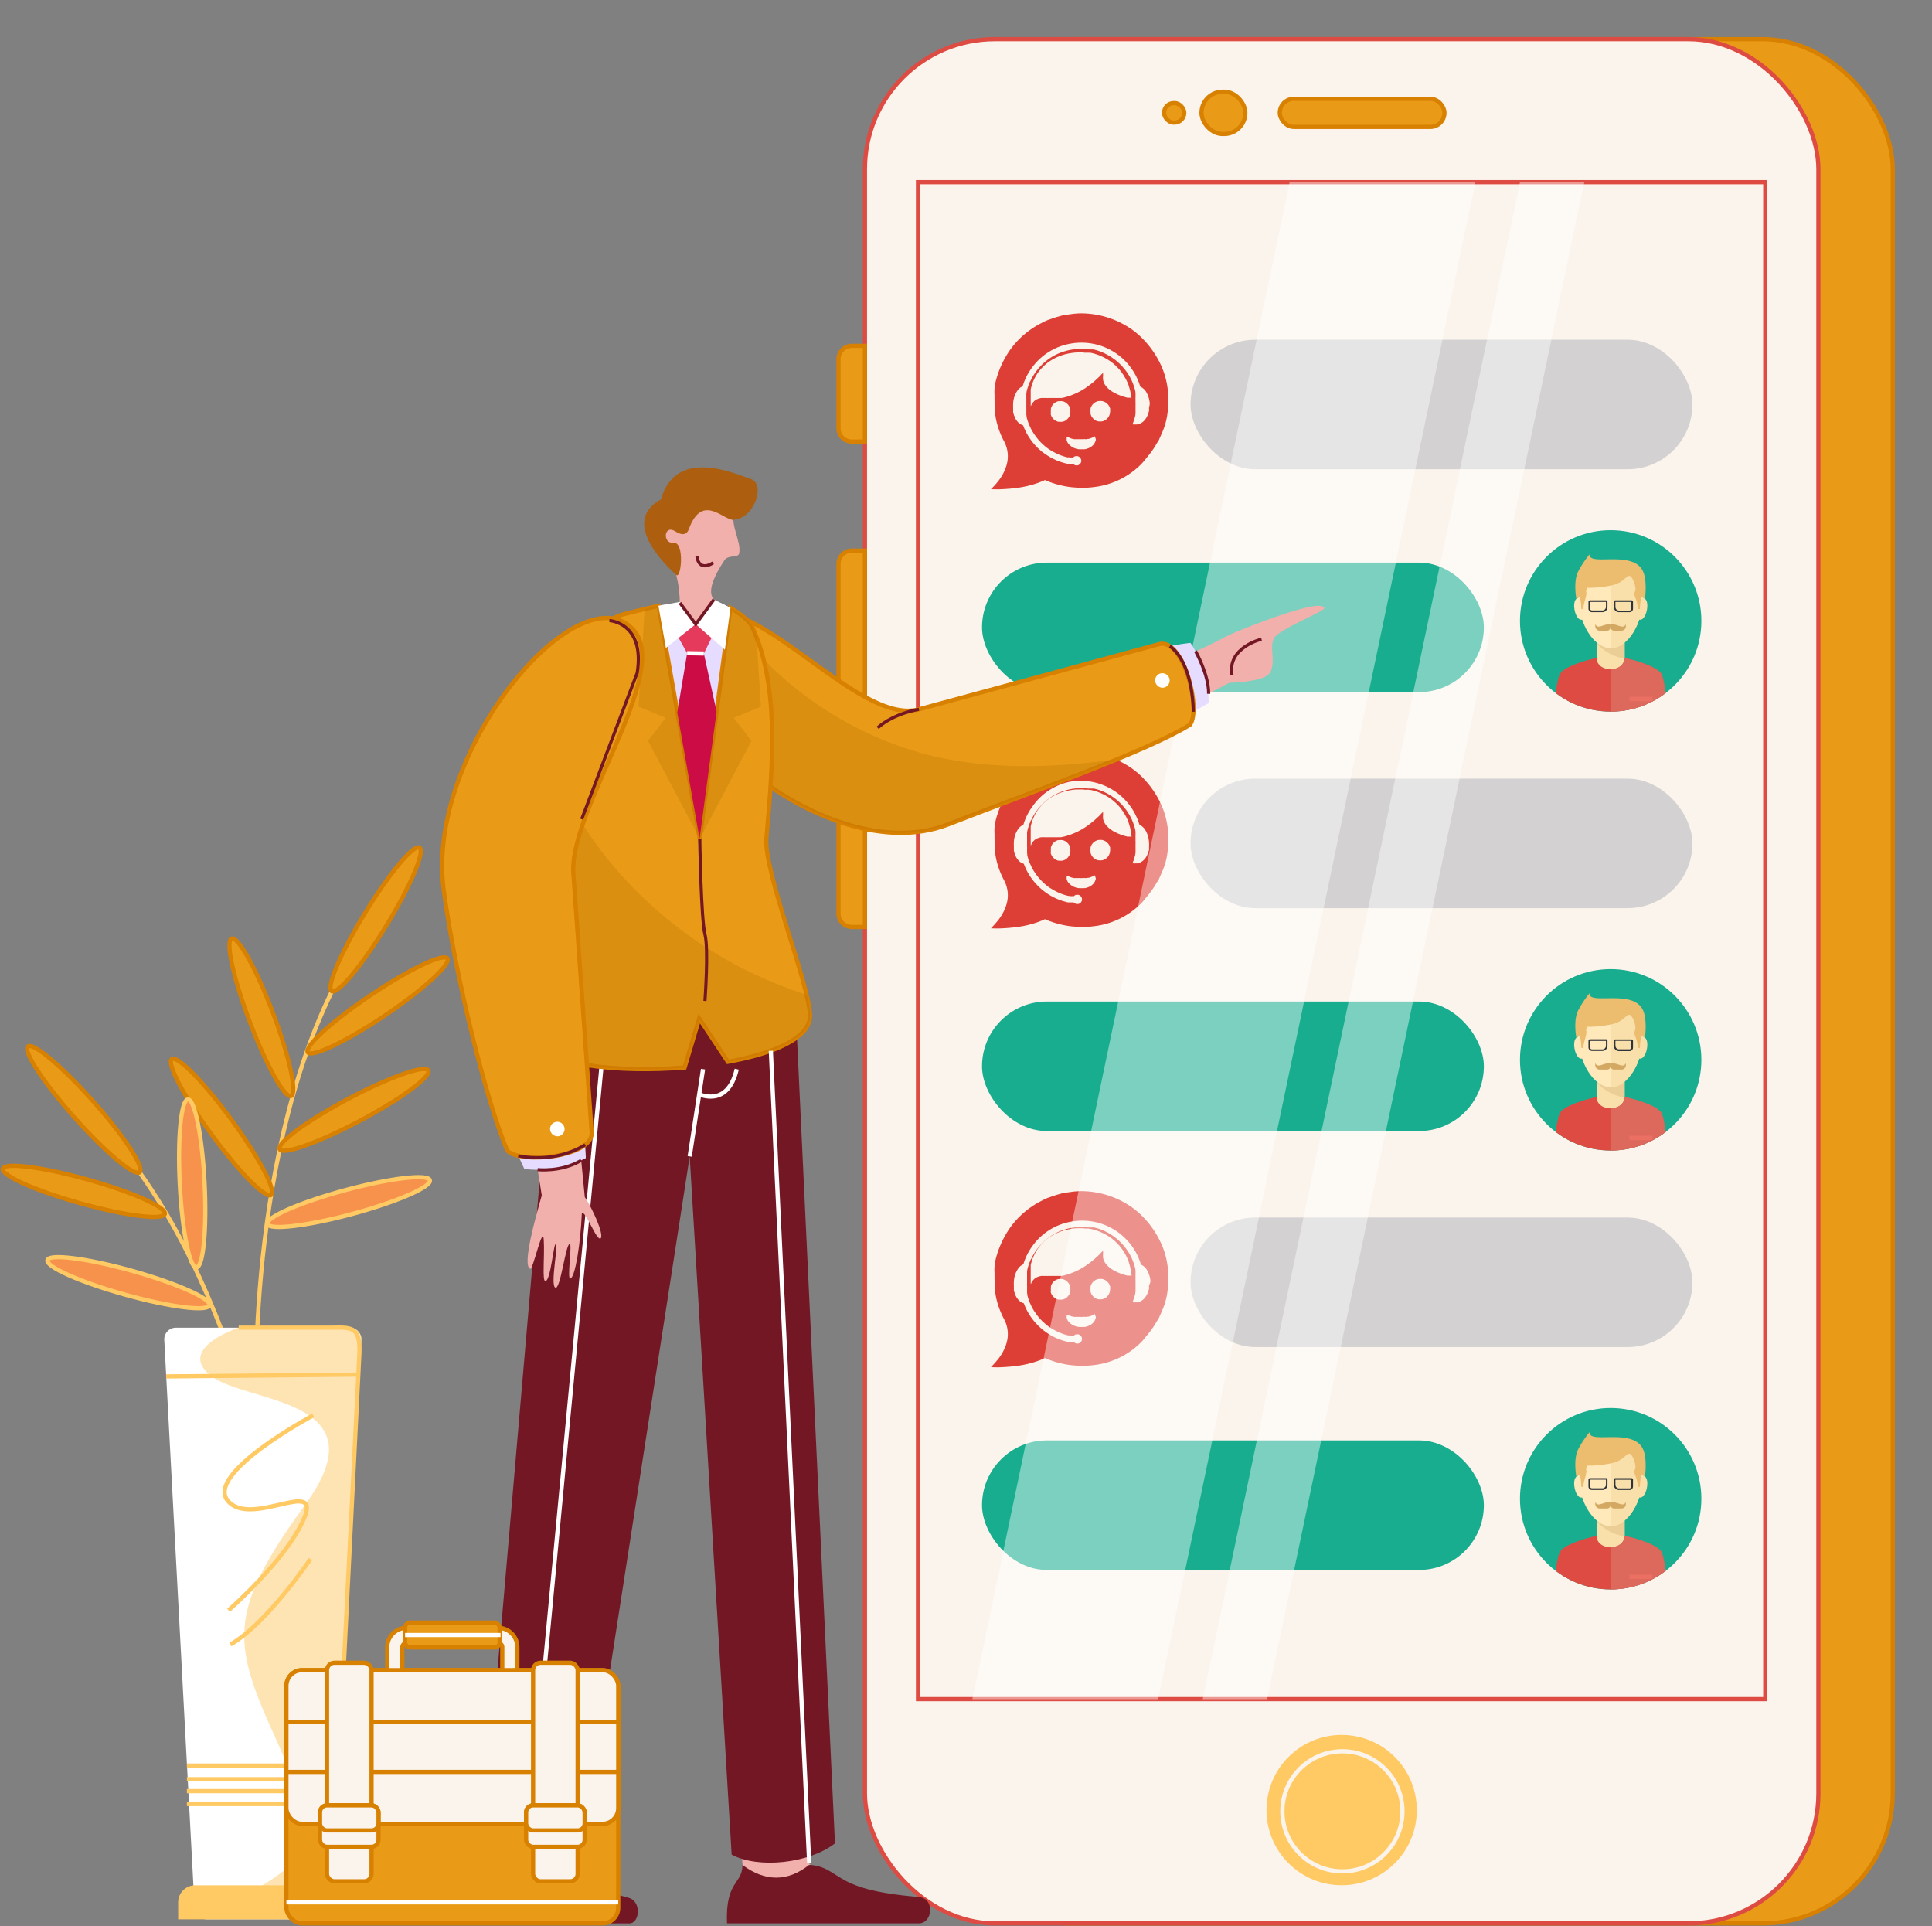 <svg xmlns="http://www.w3.org/2000/svg" xmlns:xlink="http://www.w3.org/1999/xlink" viewBox="0 0 588.09 586.26"><rect x="0" y="0" width="588.09" height="586.26" fill="#808080" stroke="none"/><defs><style>.cls-1,.cls-2,.cls-27,.cls-36,.cls-37,.cls-38,.cls-7{fill:none;}.cls-2,.cls-4,.cls-7{stroke:#ffc964;}.cls-10,.cls-2,.cls-27,.cls-3,.cls-36,.cls-37,.cls-38,.cls-39,.cls-4,.cls-40,.cls-7,.cls-9{stroke-miterlimit:10;}.cls-10,.cls-2,.cls-27,.cls-3,.cls-37,.cls-38,.cls-39,.cls-4,.cls-40,.cls-7,.cls-9{stroke-width:1.28px;}.cls-2,.cls-29,.cls-3,.cls-30,.cls-31,.cls-32,.cls-33,.cls-34,.cls-35,.cls-36,.cls-38,.cls-4,.cls-40,.cls-5,.cls-6,.cls-8{fill-rule:evenodd;}.cls-3,.cls-9{fill:#e99b17;}.cls-3,.cls-39,.cls-40,.cls-9{stroke:#d88000;}.cls-4{fill:#f7924d;}.cls-5{fill:#fff;}.cls-11,.cls-6,.cls-8{fill:#ffc964;}.cls-6{opacity:0.49;}.cls-10,.cls-39,.cls-40{fill:#fbf4ec;}.cls-10{stroke:#de4b42;}.cls-12{clip-path:url(#clip-path);}.cls-13{fill:#19ad90;}.cls-14{fill:#f9dfa9;}.cls-15{fill:#eace95;}.cls-16{fill:#ffe8b9;}.cls-17{fill:#de4b42;}.cls-18{fill:#dd695d;}.cls-19{fill:#ecbc6f;}.cls-20{fill:#2f343b;}.cls-21{fill:#eb7063;}.cls-22{fill:#d3a863;}.cls-23{clip-path:url(#clip-path-2);}.cls-24{fill:#d3d1d1;}.cls-25{fill:#dd3e35;}.cls-26{clip-path:url(#clip-path-3);}.cls-27{stroke:#fbf4ec;}.cls-28{opacity:0.43;}.cls-29{fill:#f1b0ab;}.cls-30{fill:#e5dcff;}.cls-31{fill:#b77100;opacity:0.3;}.cls-32{fill:#731725;}.cls-33{fill:#ad5e0e;}.cls-34{fill:#cc0c44;}.cls-35{fill:#e63a5d;}.cls-36{stroke:#731725;stroke-width:0.96px;}.cls-37,.cls-38{stroke:#fff;}</style><clipPath id="clip-path"><circle id="SVGID" class="cls-1" cx="490.28" cy="188.98" r="27.61"/></clipPath><clipPath id="clip-path-2"><circle id="SVGID-2" data-name="SVGID" class="cls-1" cx="490.28" cy="322.57" r="27.61"/></clipPath><clipPath id="clip-path-3"><circle id="SVGID-3" data-name="SVGID" class="cls-1" cx="490.28" cy="456.16" r="27.61"/></clipPath></defs><g id="Character"><path class="cls-2" d="M78,426s-3.13-84.36,30.17-137.12"/><path class="cls-3" d="M127.7,258c1.78,1.09-2.76,11.75-10.14,23.81s-14.81,21-16.59,19.87,2.77-11.75,10.15-23.81S125.93,256.87,127.7,258Z"/><path class="cls-3" d="M136.2,291.74c1.16,1.73-7.41,9.53-19.15,17.41S94.85,322,93.69,320.29s7.41-9.53,19.15-17.41S135,290,136.2,291.74Z"/><path class="cls-3" d="M130.37,325.8c1,1.85-8.35,8.71-20.85,15.34s-23.41,10.5-24.39,8.66,8.36-8.71,20.85-15.34S129.4,324,130.37,325.8Z"/><path class="cls-4" d="M130.85,359.23c.54,2-10.09,6.62-23.75,10.29s-25.17,5-25.71,3,10.09-6.62,23.75-10.29S130.3,357.21,130.85,359.23Z"/><path class="cls-3" d="M70.52,285.66c-2,.74.51,12.06,5.5,25.29s10.62,23.36,12.58,22.62-.52-12.06-5.51-25.29S72.47,284.92,70.52,285.66Z"/><path class="cls-3" d="M52.31,322.36c-1.68,1.23,3.72,11.49,12.06,22.9s16.47,19.68,18.16,18.45-3.72-11.49-12.06-22.9S54,321.13,52.31,322.36Z"/><path class="cls-2" d="M85.87,473.26S74,389.67,31.91,343.65"/><path class="cls-3" d="M8.49,318.53c-1.56,1.38,4.8,11.07,14.2,21.64s18.28,18,19.84,16.62-4.8-11.08-14.2-21.64S10.05,317.14,8.49,318.53Z"/><path class="cls-3" d="M.85,355.73c-.56,2,10,6.72,23.65,10.52s25.12,5.24,25.68,3.23-10-6.72-23.65-10.51S1.41,353.72.85,355.73Z"/><path class="cls-4" d="M57.2,334.64c2.09-.11,4.35,11.25,5.07,25.38s-.4,25.65-2.49,25.76-4.35-11.26-5.06-25.38S55.12,334.74,57.2,334.64Z"/><path class="cls-5" d="M62.8,584.19H97.14a3.7,3.7,0,0,0,3.61-3.61L110,407.71a3.55,3.55,0,0,0-3.61-3.61H53.57A3.55,3.55,0,0,0,50,407.71l9.23,172.87A3.7,3.7,0,0,0,62.8,584.19Z"/><path class="cls-6" d="M100.23,582.35a4.06,4.06,0,0,0,.52-1.77L110,407.71a3.55,3.55,0,0,0-3.61-3.61H72.66s-19.24,6.32-8.38,14.71,52.2,6.61,28.76,38.95-22.61,41.49-9.74,70,13.84,35.69-3.33,46C72.45,578.37,84.41,580.92,100.23,582.35Z"/><line class="cls-7" x1="50.56" y1="418.94" x2="109.41" y2="418.38"/><path class="cls-4" d="M14.43,383.53c-.56,2,10,6.72,23.65,10.52s25.12,5.24,25.68,3.23-10-6.71-23.65-10.51S15,381.52,14.43,383.53Z"/><path class="cls-2" d="M95.34,430.79s-33,17.63-26,26,28.55-7.28,23.23,5.32-23,28-23,28"/><path class="cls-2" d="M94.48,474.53s-13.43,19.87-24.35,26"/><line class="cls-7" x1="56.89" y1="537.38" x2="103.07" y2="537.38"/><line class="cls-7" x1="56.89" y1="541.53" x2="103.07" y2="541.53"/><line class="cls-7" x1="56.89" y1="545.16" x2="103.07" y2="545.16"/><line class="cls-7" x1="56.89" y1="549.08" x2="103.07" y2="549.08"/><path class="cls-2" d="M101.32,573.9l8-160.35c.79-10.6-2.56-9.42-9.22-9.45H72.66"/><path class="cls-8" d="M59.41,573.83h41.12a5.19,5.19,0,0,1,5.18,5.18v5.18H54.23V579A5.19,5.19,0,0,1,59.41,573.83Z"/><rect class="cls-9" x="285.92" y="11.91" width="290.23" height="573.52" rx="39.58"/><rect class="cls-10" x="263.28" y="11.91" width="290.23" height="573.52" rx="39.58"/><rect class="cls-10" x="279.44" y="55.44" width="257.9" height="461.72"/><rect class="cls-9" x="389.56" y="30.06" width="50.12" height="8.57" rx="4.29"/><rect class="cls-9" x="365.73" y="27.91" width="13.34" height="12.87" rx="6.43"/><rect class="cls-9" x="354.33" y="31.37" width="6.16" height="5.94" rx="2.97"/><circle class="cls-11" cx="408.39" cy="550.93" r="22.88" transform="translate(-269.95 450.14) rotate(-45)"/><g class="cls-12"><rect class="cls-13" x="461.56" y="160.27" width="57.43" height="57.43"/><rect class="cls-14" x="486.05" y="195.52" width="8.47" height="10.8"/><path class="cls-15" d="M494.52,195.52v4.95a14.92,14.92,0,0,1-8.47-4.61v-.34Z"/><path class="cls-16" d="M499.88,183.27c0,6.25-4.3,14-9.6,14s-9.6-7.8-9.6-14S485,172,490.28,172,499.88,177,499.88,183.27Z"/><path class="cls-14" d="M499.88,183.27c0,6.25-4.3,14-9.6,14V172C495.58,172,499.88,177,499.88,183.27Z"/><path class="cls-17" d="M507.81,216.73H472.75s1.13-10.48,2.21-11.8a5.79,5.79,0,0,1,1.05-1c3.19-2.27,10-3.69,10-3.69,0,2.31,2.13,3.46,4.23,3.46s4.2-1.15,4.24-3.46c0,0,8.78,1.82,11.08,4.64C506.68,206.25,507.81,216.73,507.81,216.73Z"/><path class="cls-18" d="M507.81,216.73H490.28v-13c2.1,0,4.2-1.15,4.24-3.46,0,0,8.78,1.82,11.08,4.64C506.68,206.25,507.81,216.73,507.81,216.73Z"/><path class="cls-16" d="M483.6,185.17c0,1.91-1,3.46-2.26,3.46s-2.18-2.37-2.18-4.29.94-2.64,2.18-2.64S483.6,183.25,483.6,185.17Z"/><path class="cls-14" d="M497,185.17c0,1.91,1,3.46,2.26,3.46s2.18-2.37,2.18-4.29-.94-2.64-2.18-2.64S497,183.25,497,185.17Z"/><path class="cls-19" d="M483.86,168.72c-.34,3.68,12.52-1.21,16,4.68,1.74,2.93.84,8.84.84,8.84a2,2,0,0,0-.92-.48c-.46-.06-.61,3.6-.61,3.6h-.54a16.08,16.08,0,0,0-.69-3.11s-.75-1.34-.25-2.23-.5-4.18-1.53-4.68-1.72,2-5.58,2.82a34.14,34.14,0,0,1-7.5.75s-.4,1.14-.22,1.36-.27,2-.27,2a16.08,16.08,0,0,0-.69,3.11h-.54s-.15-3.66-.61-3.6a2,2,0,0,0-.92.48s-1-5.28.56-8.32A30.31,30.31,0,0,1,483.86,168.72Z"/><path class="cls-20" d="M488.84,182.72H484a.48.48,0,0,0-.48.48v2.05a1.08,1.08,0,0,0,1.08,1.08h3.14a1.57,1.57,0,0,0,1.57-1.58V183.2A.47.47,0,0,0,488.84,182.72Zm0,2a1.09,1.09,0,0,1-1.09,1.09H484.6a.59.59,0,0,1-.59-.59V183.2h4.83Z"/><path class="cls-20" d="M491.24,183.2v1.55a1.58,1.58,0,0,0,1.58,1.58H496a1.08,1.08,0,0,0,1.08-1.08V183.2a.48.48,0,0,0-.48-.48h-4.84A.48.48,0,0,0,491.24,183.2Zm.48,0h4.83v2.05a.59.59,0,0,1-.59.59h-3.14a1.09,1.09,0,0,1-1.09-1.09Z"/><rect class="cls-21" x="496.03" y="212.09" width="6.97" height="1.32"/><path class="cls-22" d="M485.6,190.64a1.31,1.31,0,0,0,1.31,1.31h2.31a1,1,0,0,0,1-1v-1c-2.33,0-3.83,1.72-4.65,0Z"/><path class="cls-22" d="M494.9,190.64a1.31,1.31,0,0,1-1.31,1.31h-2.31a1,1,0,0,1-1-1v-1c2.33,0,3.83,1.72,4.65,0Z"/></g><rect class="cls-13" x="298.92" y="171.24" width="152.76" height="39.42" rx="19.71"/><g class="cls-23"><rect class="cls-13" x="461.56" y="293.86" width="57.43" height="57.43"/><rect class="cls-14" x="486.05" y="329.12" width="8.47" height="10.8"/><path class="cls-15" d="M494.52,329.12v4.94a14.92,14.92,0,0,1-8.47-4.61v-.33Z"/><path class="cls-16" d="M499.88,316.86c0,6.25-4.3,14.05-9.6,14.05s-9.6-7.8-9.6-14.05,4.3-11.31,9.6-11.31S499.88,310.61,499.88,316.86Z"/><path class="cls-14" d="M499.88,316.86c0,6.25-4.3,14.05-9.6,14.05V305.55C495.58,305.55,499.88,310.61,499.88,316.86Z"/><path class="cls-17" d="M507.81,350.32H472.75s1.13-10.47,2.21-11.8a5.79,5.79,0,0,1,1.05-.95c3.19-2.27,10-3.69,10-3.69,0,2.31,2.13,3.46,4.23,3.46s4.2-1.15,4.24-3.46c0,0,8.78,1.82,11.08,4.64C506.68,339.85,507.81,350.32,507.81,350.32Z"/><path class="cls-18" d="M507.81,350.32H490.28v-13c2.1,0,4.2-1.15,4.24-3.46,0,0,8.78,1.82,11.08,4.64C506.68,339.85,507.81,350.32,507.81,350.32Z"/><path class="cls-16" d="M483.6,318.76c0,1.91-1,3.46-2.26,3.46s-2.18-2.37-2.18-4.29.94-2.64,2.18-2.64S483.6,316.84,483.6,318.76Z"/><path class="cls-14" d="M497,318.76c0,1.91,1,3.46,2.26,3.46s2.18-2.37,2.18-4.29-.94-2.64-2.18-2.64S497,316.84,497,318.76Z"/><path class="cls-19" d="M483.86,302.31c-.34,3.68,12.52-1.21,16,4.68,1.74,2.93.84,8.84.84,8.84a2,2,0,0,0-.92-.48c-.46-.06-.61,3.6-.61,3.6h-.54a16.08,16.08,0,0,0-.69-3.11s-.75-1.34-.25-2.23-.5-4.18-1.53-4.68-1.72,2-5.58,2.82a34.14,34.14,0,0,1-7.5.75s-.4,1.15-.22,1.36-.27,2-.27,2a16.08,16.08,0,0,0-.69,3.11h-.54s-.15-3.66-.61-3.6a2,2,0,0,0-.92.48s-1-5.28.56-8.32A30.31,30.31,0,0,1,483.86,302.31Z"/><path class="cls-20" d="M488.84,316.31H484a.48.48,0,0,0-.48.48v2a1.08,1.08,0,0,0,1.08,1.08h3.14a1.57,1.57,0,0,0,1.57-1.58v-1.55A.47.47,0,0,0,488.84,316.31Zm0,2a1.09,1.09,0,0,1-1.09,1.09H484.6a.59.59,0,0,1-.59-.59v-2h4.83Z"/><path class="cls-20" d="M491.24,316.79v1.55a1.58,1.58,0,0,0,1.58,1.58H496a1.08,1.08,0,0,0,1.08-1.08v-2a.48.48,0,0,0-.48-.48h-4.84A.48.48,0,0,0,491.24,316.79Zm.48,0h4.83v2a.59.59,0,0,1-.59.59h-3.14a1.09,1.09,0,0,1-1.09-1.09Z"/><rect class="cls-21" x="496.03" y="345.68" width="6.97" height="1.32"/><path class="cls-22" d="M485.6,324.23a1.31,1.31,0,0,0,1.31,1.31h2.31a1,1,0,0,0,1-1v-1c-2.33,0-3.83,1.72-4.65,0Z"/><path class="cls-22" d="M494.9,324.23a1.31,1.31,0,0,1-1.31,1.31h-2.31a1,1,0,0,1-1-1v-1c2.33,0,3.83,1.72,4.65,0Z"/></g><rect class="cls-13" x="298.92" y="304.83" width="152.76" height="39.42" rx="19.71"/><rect class="cls-24" x="362.4" y="103.4" width="152.76" height="39.42" rx="19.71"/><path class="cls-25" d="M355.63,120.5a26.91,26.91,0,0,0-.4-3.47,24.33,24.33,0,0,0-2.17-6.58,28.43,28.43,0,0,0-5.6-7.72,24,24,0,0,0-3.1-2.58,27.12,27.12,0,0,0-14.19-4.76,19.27,19.27,0,0,0-2.84.06c-1,.07-1.93.29-2.9.34a11.1,11.1,0,0,0-1.79.43,26.32,26.32,0,0,0-2.86.9,13.38,13.38,0,0,0-1.93.77c-.72.37-1.45.74-2.16,1.15a26.25,26.25,0,0,0-8.19,7.4,29.12,29.12,0,0,0-4.11,8.53,15.53,15.53,0,0,0-.66,3.39,13.82,13.82,0,0,0,0,1.82c0,1.51,0,3,.09,4.53a22.5,22.5,0,0,0,.37,2.94,25.39,25.39,0,0,0,2.43,6.65,9.63,9.63,0,0,1,.86,6.94,14.29,14.29,0,0,1-3,5.66c-.57.7-1.19,1.36-1.85,2l.18,0c1.06.05,2.12.06,3.18,0,1.52-.07,3.05-.2,4.57-.4a31.83,31.83,0,0,0,5.09-1.09,28.4,28.4,0,0,0,3.08-1.13.91.91,0,0,0,.3-.19,27.87,27.87,0,0,0,7.53,2.13c.72.11,3,.27,3.67.27a32,32,0,0,0,4-.27,24.08,24.08,0,0,0,14.2-7,22.51,22.51,0,0,0,1.49-1.77,31.14,31.14,0,0,0,2.36-3.12c.45-.66.77-1.4,1.26-2a6.37,6.37,0,0,0,.46-1c.24-.45.4-.92.61-1.36a21.51,21.51,0,0,0,1.87-7.09A28.87,28.87,0,0,0,355.63,120.5Zm-22.09,13.3v.06c0,.08,0,.17-.05.25a2.88,2.88,0,0,1-.86,1.45,1.85,1.85,0,0,0-.14.14.53.53,0,0,1-.14.12,4.58,4.58,0,0,1-1.1.62,5.62,5.62,0,0,1-1,.29c-.05,0-.12,0-.18,0h0c-.08.05-.18,0-.26,0h-.09a9.73,9.73,0,0,1-1.08,0h-.06c-.08,0-.18,0-.26,0a5,5,0,0,1-1.84-.62,4,4,0,0,1-.78-.56l-.17-.15,0,0c-.06-.08-.15-.15-.21-.24a2.46,2.46,0,0,1-.63-1.19c-.05-.08,0-.18,0-.26v-.18c0-.07,0-.15,0-.23,0-.33.11-.37.39-.21,0,0,.08,0,.13,0a.61.61,0,0,1,.14.07,5,5,0,0,0,1.35.46c.05,0,.14,0,.18.05a.3.3,0,0,0,.16,0c.06,0,.13,0,.19,0s.12,0,.17,0h0c.07,0,.15,0,.22,0h0c.1,0,.22,0,.32,0h0c.13,0,.26,0,.38,0a.1.1,0,0,0,.09,0,10.46,10.46,0,0,0,1.12,0,.08.08,0,0,0,.08,0c.13-.05.27,0,.39,0h0c.11-.06.22,0,.33,0h0c.07,0,.16,0,.23,0h0c.06,0,.13,0,.19,0a.72.72,0,0,0,.33-.07c.06,0,.13,0,.18,0a4,4,0,0,0,.91-.28l.45-.18s.09,0,.14-.07l.37-.21c.08-.05.13-.05.17,0s.07.2.11.3,0,.15,0,.21a.13.13,0,0,0,0,.06A.25.25,0,0,1,333.54,133.8Zm-13.65-8.08a0,0,0,0,0,0,0c-.05-.06,0-.14,0-.21h0a1.62,1.62,0,0,1,0-.62h0c0-.07,0-.15,0-.22s0,0,0,0,0-.13,0-.19,0-.1,0-.14,0-.14.06-.21a2.81,2.81,0,0,1,.56-1,1.34,1.34,0,0,0,.11-.14,3,3,0,0,1,1.53-.87l.11,0c.05,0,.12,0,.18,0h0a2.39,2.39,0,0,1,.8,0h0c.06,0,.12,0,.18,0a0,0,0,0,0,0,0c.05.05.14,0,.18.05a3.12,3.12,0,0,1,1.51,1,3.22,3.22,0,0,1,.69,1.38.32.32,0,0,0,0,.09s0,.12,0,.18h0a4.51,4.51,0,0,1,0,.9h0c0,.05,0,.12,0,.18s-.11.39-.17.58,0,.14-.09.18a3.31,3.31,0,0,1-.83,1.06,2.6,2.6,0,0,1-1.07.58l-.28.08c-.07,0-.15,0-.22,0h0a2.66,2.66,0,0,1-.63,0h-.06c-.07,0-.15,0-.22,0a2.74,2.74,0,0,1-1.16-.5c-.09-.06-.16-.13-.24-.19s-.21-.2-.31-.31a3.09,3.09,0,0,1-.7-1.37C319.89,125.85,319.93,125.78,319.89,125.72Zm18-.16h0v0c0,.06,0,.13,0,.19a5,5,0,0,1-.32.89,3,3,0,0,1-1.84,1.54l-.28.08c-.07,0-.15,0-.22,0h0a2.43,2.43,0,0,1-.66,0h0c-.07,0-.15,0-.22,0a2.78,2.78,0,0,1-1.35-.64l-.29-.27c0-.06-.1-.11-.14-.17a2.85,2.85,0,0,1-.62-1.27c0-.05,0-.12,0-.18s0,0,0,0,0-.15,0-.22h0a2.73,2.73,0,0,1,0-.7h0c0-.07,0-.15,0-.22s0,0,0,0,0-.13,0-.19a1.4,1.4,0,0,1,.1-.35c0-.05,0-.11.07-.17a3.07,3.07,0,0,1,.8-1.11l.14-.11a3.08,3.08,0,0,1,1.3-.59c.05,0,.12,0,.18,0h0a2.68,2.68,0,0,1,.8,0h0c.06,0,.13,0,.18,0,.24.09.48.14.71.25a3.22,3.22,0,0,1,1.34,1.22.45.45,0,0,1,.11.19l.24.65c.07,0,0,.13,0,.18s0,0,0,0,0,.13,0,.18h0A2.75,2.75,0,0,1,337.87,125.56Zm6.53-4.51h0c-.06,0-.13,0-.19,0h0c-.05,0-.12,0-.18,0h0c-.06,0-.13,0-.19,0s-.11,0-.16,0-.13,0-.19,0-.1,0-.15,0-.11,0-.16,0a17.58,17.58,0,0,1-1.88-.55,15.9,15.9,0,0,1-1.53-.64,10.56,10.56,0,0,1-2.15-1.33l-.18-.17a1.07,1.07,0,0,0-.16-.14l-.31-.31-.11-.13a4.61,4.61,0,0,1-.77-1.13s0-.11-.07-.16a3.15,3.15,0,0,1-.28-1c0-.07,0-.16,0-.23v0a2.84,2.84,0,0,1,0-.77v-.07c.05-.09,0-.19,0-.29h0c0-.06,0-.12,0-.18h0s0-.13,0-.18a.55.55,0,0,1,.07-.25c0-.12,0-.12,0-.14a.34.34,0,0,0-.14.15.8.8,0,0,1-.15.17,4.68,4.68,0,0,0-.57.61,4.51,4.51,0,0,1-.39.37l-.64.61a.52.52,0,0,1-.17.16,1.37,1.37,0,0,0-.25.23.5.5,0,0,1-.13.12.32.32,0,0,0-.14.12.39.39,0,0,1-.14.12c-.29.25-.6.49-.89.73-.47.38-1,.74-1.46,1.09a20.87,20.87,0,0,1-2.13,1.3c-.45.24-.92.47-1.39.67,0,.07-.12,0-.18.08a16.05,16.05,0,0,1-1.63.62c-.45.15-.89.3-1.36.41a8.43,8.43,0,0,1-.9.19l-.12,0c-.06,0-.13,0-.19,0a.2.2,0,0,0-.17,0c-.06,0-.13,0-.19,0h0c-.05,0-.12,0-.18,0s-.15,0-.22,0h0c-.06,0-.13,0-.19,0h0c-.07,0-.15,0-.22,0h0c-.08.06-.18,0-.26,0h0c-.07,0-.15,0-.22,0h0c-.08,0-.18,0-.26,0h-.05c-.08,0-.17,0-.25,0h0c-.11.06-.23,0-.32,0h-.07c-.09,0-.19,0-.28,0h0c-.09,0-.2,0-.29,0h-.06c-.11,0-.22,0-.32,0h0c-.11.06-.22,0-.33,0h0c-.11.06-.22,0-.33,0h0c-.1,0-.19,0-.29,0h0c-.09,0-.2,0-.3,0h-.05c-.08,0-.16,0-.23,0h0c-.07,0-.16,0-.22,0h-.06c-.06,0-.13,0-.18,0h0c-.06,0-.13,0-.19,0h0s-.13,0-.18,0a5.5,5.5,0,0,0-1.12.32,3.2,3.2,0,0,0-1,.61c-.1.1-.19.2-.29.29l-.06.07a.49.49,0,0,1-.11.14,3.76,3.76,0,0,0-.55,1,.06.06,0,0,1-.08,0,1,1,0,0,0,0-.17V124s0-.07,0-.1v-2.14s0-.07,0-.1h0v0c0-.16,0-.33,0-.5h0c0-.12,0-.25,0-.37h0v0c0-.1,0-.22,0-.32h0c0-.08,0-.17,0-.25h0c0-.08,0-.18,0-.26h0c0-.06,0-.12,0-.18a0,0,0,0,0,0,0c.05-.07,0-.15,0-.22h0s0-.12,0-.17a0,0,0,0,0,0,0s0-.13,0-.18,0-.13,0-.18h0s0-.12,0-.18,0-.1,0-.14,0-.12,0-.17a11.16,11.16,0,0,1,.29-1.1c.06-.22.15-.43.23-.65a4.91,4.91,0,0,1,.39-1.05,12.77,12.77,0,0,1,2.08-3.3,13.52,13.52,0,0,1,2.53-2.31,15.67,15.67,0,0,1,5.88-2.51,19.89,19.89,0,0,1,2.64-.35c.55,0,1.09,0,1.64,0a2.71,2.71,0,0,1,.69.08h.05c.12,0,.25,0,.37,0h0c.09,0,.2,0,.28,0h0c.08,0,.18,0,.26,0h0c.06,0,.14,0,.21,0h0c.06,0,.16,0,.22,0a.21.21,0,0,0,.17,0c.06,0,.15,0,.21,0a16.19,16.19,0,0,1,7,3.3.75.75,0,0,1,.14.12l.38.34a.76.76,0,0,1,.21.19l.72.72a.8.8,0,0,1,.15.17,1,1,0,0,0,.19.21.44.44,0,0,1,.13.14,17.38,17.38,0,0,1,1.38,1.93,14.41,14.41,0,0,1,1.17,2.32l.09.22a.31.31,0,0,1,.07.18l.32,1.07a13.71,13.71,0,0,1,.34,1.44c.08.06,0,.15.05.22v.06s0,.12,0,.17h0c.06.09,0,.2,0,.29a.07.07,0,0,0,0,0c0,.1,0,.19,0,.29h0c0,.06,0,.14,0,.2h0C344.56,121.05,344.48,121.09,344.4,121.05Zm5.35,3.07c-.05.09,0,.19,0,.29h0c0,.07,0,.15,0,.23h0c0,.06,0,.12,0,.18s0,.11,0,.17,0,.13-.05.17a7.51,7.51,0,0,1-.7,1.85,6.41,6.41,0,0,1-.55.81.39.39,0,0,1-.12.14l-.26.27a.53.53,0,0,1-.14.12,4.3,4.3,0,0,1-1.23.71,3.74,3.74,0,0,1-.48.12c-.06,0-.15,0-.22,0h0c-.11.05-.22,0-.34,0h0a1.06,1.06,0,0,1-.5,0h0c-.12,0-.25,0-.37,0s-.08-.09-.05-.15a15.84,15.84,0,0,0,.68-2c.06-.19.09-.38.14-.57s0-.11,0-.16a3,3,0,0,1,.07-.32s0-.12,0-.17h0c0-.06,0-.13,0-.19s0-.15,0-.21,0-.15,0-.21h0c0-.08,0-.18,0-.26h0c.05-.08,0-.17,0-.24v-.06c0-.1,0-.22,0-.33h0c0-.13,0-.27,0-.39v-.05c0-.24,0-.47,0-.71,0-.06,0-.12,0-.18h0a1.4,1.4,0,0,0,0-.5h0a2.65,2.65,0,0,1,0-.56,1.37,1.37,0,0,0,0-.29v-.1c-.05-.11,0-.24,0-.35h0c-.06-.11,0-.22,0-.33v0c0-.08,0-.18,0-.25h0c0-.08,0-.18,0-.26h0c0-.07,0-.15,0-.21s0-.14,0-.21,0-.13,0-.19h0c-.05-.05,0-.12,0-.17l-.06-.32c-.05,0,0-.11,0-.16a19.62,19.62,0,0,0-.56-1.89c-.14-.39-.3-.77-.45-1.16,0,0,0-.12-.08-.17l-.53-1.06s-.05-.12-.1-.17a15.74,15.74,0,0,0-1.33-2,1.47,1.47,0,0,0-.1-.13l-.53-.63a1.13,1.13,0,0,0-.1-.13l-.17-.18a.75.75,0,0,0-.11-.13l-.92-.92-.13-.11A16.88,16.88,0,0,0,337.1,108a15.6,15.6,0,0,0-2.35-1.08,13.36,13.36,0,0,0-2-.58,0,0,0,0,0,0,0s-.12,0-.17,0-.1,0-.14,0-.12,0-.17,0h0c-.06,0-.12,0-.18,0h0c-.05,0-.12,0-.18,0h0c-.07,0-.16,0-.22,0h0c-.05,0-.12,0-.18,0h0c-.54,0-1.07-.11-1.61-.13s-.85,0-1.28,0a16.47,16.47,0,0,0-4.53.7,15.81,15.81,0,0,0-2.6,1,16.59,16.59,0,0,0-3.29,2.14,14.08,14.08,0,0,0-1.27,1.17,17.38,17.38,0,0,0-2.6,3.44,9.9,9.9,0,0,0-.58,1.12.66.66,0,0,1-.14.2,2.09,2.09,0,0,0-.24.55c0,.06,0,.13-.08.18a6.22,6.22,0,0,0-.37,1,1.72,1.72,0,0,1-.07.21,7.79,7.79,0,0,0-.39,1.49c0,.06,0,.14-.05.19a.3.3,0,0,0,0,.16c0,.06,0,.13,0,.19h0s0,.12,0,.18,0,0,0,0,0,.16,0,.22h0c0,.07,0,.15,0,.22h0c0,.08,0,.18,0,.25s0,0,0,0,0,.23,0,.33h0c0,.11,0,.22,0,.33v.05a2.81,2.81,0,0,0,0,.41s0,.11,0,.16h0c0,.45,0,.92,0,1.37a.67.67,0,0,0,0,.28h0c0,.18,0,.36,0,.53v.06c.05.1,0,.22,0,.32h0c.06.11,0,.23,0,.32a0,0,0,0,0,0,0c0,.08,0,.17,0,.25s0,.15,0,.22h0c.05.07,0,.15,0,.21h0c.05.07,0,.15,0,.21h0c0,.06,0,.13,0,.18a.37.37,0,0,0,0,.18c.08,0,0,.12.05.17a.22.22,0,0,0,0,.14c.07,0,0,.12,0,.18a8.59,8.59,0,0,0,.31,1.21,13.8,13.8,0,0,0,.76,1.93c.06,0,.05.12.08.17a3.68,3.68,0,0,0,.31.63s0,.09.08.14a11.7,11.7,0,0,0,1,1.62,13.26,13.26,0,0,0,1.41,1.76.65.65,0,0,1,.15.18,9.41,9.41,0,0,0,.84.83.87.87,0,0,1,.17.16.69.69,0,0,0,.18.16.5.5,0,0,1,.13.12c.3.28.63.52.95.77a15.52,15.52,0,0,0,1.59,1,16.37,16.37,0,0,0,4.47,1.8.41.41,0,0,0,.22,0s.14,0,.18,0a.29.29,0,0,0,.16,0c.05,0,.14,0,.18.05a.26.26,0,0,0,.17,0c.06,0,.13,0,.19,0h0s.12,0,.17,0a0,0,0,0,0,0,0c.08.05.18,0,.25,0h0a.33.33,0,0,0,.24,0,1.61,1.61,0,0,1,.73-.41c.07,0,.15,0,.22,0h0a.2.2,0,0,1,.21,0h0c.07,0,.15,0,.22,0a1.58,1.58,0,0,1,.74.45,1.93,1.93,0,0,1,.34.67,1.28,1.28,0,0,1,0,.55,1.47,1.47,0,0,1-.76,1,1.22,1.22,0,0,1-.47.13,1.38,1.38,0,0,1-1.17-.4.34.34,0,0,0-.19-.09c-.08,0-.18,0-.26,0h0c-.08,0-.16,0-.23,0h0c-.06,0-.14,0-.19,0h0c-.06,0-.14,0-.19,0h0c-.06,0-.13,0-.18,0h0s-.13,0-.18,0-.13,0-.18,0h0c-.06,0-.13,0-.18,0a9.07,9.07,0,0,1-1-.24,16.16,16.16,0,0,1-1.93-.64,18.57,18.57,0,0,1-3-1.52c-.51-.33-1-.67-1.5-1l-.14-.11-.42-.35-.13-.1-.11-.11-.13-.1-.22-.21-.13-.11c-.36-.34-.7-.69-1-1a.75.75,0,0,0-.11-.13l-.18-.19a1.13,1.13,0,0,0-.1-.13,1.14,1.14,0,0,1-.11-.11.64.64,0,0,0-.1-.13,18.34,18.34,0,0,1-2.51-3.89s0-.11-.07-.16a9.88,9.88,0,0,1-.54-1.3.42.42,0,0,0-.32-.27.79.79,0,0,1-.3-.12.75.75,0,0,0-.13-.06,2.74,2.74,0,0,1-.57-.39l-.13-.11-.21-.2a.73.73,0,0,0-.1-.13,5,5,0,0,1-.84-1.3s0-.12-.08-.17l0-.08s0-.12-.07-.17a5.86,5.86,0,0,1-.35-1.15c0-.06,0-.13,0-.18h0c-.05-.06,0-.12,0-.18h0c0-.06,0-.15,0-.21s0-.17,0-.25h0c-.05-.09,0-.2,0-.29a15,15,0,0,1,0-1.64,7.54,7.54,0,0,1,1.3-3.84,3.49,3.49,0,0,1,1.49-1.25c.1,0,.11-.12.14-.21a18.08,18.08,0,0,1,2.77-5.49,18.37,18.37,0,0,1,11.48-7.29,18.66,18.66,0,0,1,21.45,12.85.41.41,0,0,0,.22.26,4,4,0,0,1,1.73,1.7,7.88,7.88,0,0,1,1,3.36A7.73,7.73,0,0,1,349.75,124.12Z"/><rect class="cls-24" x="362.4" y="236.99" width="152.76" height="39.42" rx="19.71"/><path class="cls-25" d="M355.63,254.09a26.91,26.91,0,0,0-.4-3.47,24.33,24.33,0,0,0-2.17-6.58,28.43,28.43,0,0,0-5.6-7.72,23.89,23.89,0,0,0-3.1-2.57A27,27,0,0,0,330.17,229a20.75,20.75,0,0,0-2.84.06c-1,.07-1.93.29-2.9.34a11.1,11.1,0,0,0-1.79.43,26.32,26.32,0,0,0-2.86.9,13.38,13.38,0,0,0-1.93.77c-.72.37-1.45.74-2.16,1.15a26.25,26.25,0,0,0-8.19,7.4,29.12,29.12,0,0,0-4.11,8.53,15.53,15.53,0,0,0-.66,3.39,13.82,13.82,0,0,0,0,1.82c0,1.51,0,3,.09,4.53a22.5,22.5,0,0,0,.37,2.94,25.39,25.39,0,0,0,2.43,6.65,9.63,9.63,0,0,1,.86,6.94,14.29,14.29,0,0,1-3,5.66c-.57.7-1.19,1.36-1.85,2.05l.18,0c1.06.05,2.12.06,3.18,0,1.52-.07,3.05-.2,4.57-.4a31.83,31.83,0,0,0,5.09-1.09,28.4,28.4,0,0,0,3.08-1.13.91.91,0,0,0,.3-.19,27.87,27.87,0,0,0,7.53,2.13c.72.11,3,.27,3.67.27a32,32,0,0,0,4-.27,24.08,24.08,0,0,0,14.2-7,20.82,20.82,0,0,0,1.49-1.77,31.14,31.14,0,0,0,2.36-3.12c.45-.66.77-1.4,1.26-2A6.37,6.37,0,0,0,353,267c.24-.45.4-.91.61-1.36a21.51,21.51,0,0,0,1.87-7.09A28.87,28.87,0,0,0,355.63,254.09Zm-22.09,13.3v.06c0,.08,0,.18-.05.25a2.88,2.88,0,0,1-.86,1.45l-.14.14a.53.53,0,0,1-.14.12,4.58,4.58,0,0,1-1.1.62,5.62,5.62,0,0,1-1,.29c-.05,0-.12,0-.18,0h0c-.08,0-.18,0-.26,0h-.09a9.73,9.73,0,0,1-1.08,0h-.06c-.08,0-.18,0-.26,0a5,5,0,0,1-1.84-.62,4,4,0,0,1-.78-.56l-.17-.15,0,0c-.06-.08-.15-.15-.21-.24a2.46,2.46,0,0,1-.63-1.19c-.05-.08,0-.18,0-.26v-.18c0-.07,0-.15,0-.23,0-.33.11-.37.39-.21a.2.2,0,0,0,.13,0,.61.61,0,0,1,.14.07,5,5,0,0,0,1.35.46c.05,0,.14,0,.18.05a.3.3,0,0,0,.16,0c.06,0,.13,0,.19,0s.12,0,.17,0h0c.07,0,.15,0,.22,0h0c.1.05.22,0,.32,0h0c.13,0,.26,0,.38,0a.1.1,0,0,0,.09,0,10.46,10.46,0,0,0,1.12,0,.08.08,0,0,0,.08,0c.13-.05.27,0,.39,0h0c.11-.06.22,0,.33,0h0c.07,0,.16,0,.23,0h0c.06,0,.13,0,.19,0a.72.72,0,0,0,.33-.07c.06-.05.13,0,.18,0a4,4,0,0,0,.91-.28l.45-.18s.09,0,.14-.07l.37-.21c.08,0,.13,0,.17.05s.07.2.11.3,0,.15,0,.21a.13.13,0,0,0,0,.06A.25.25,0,0,1,333.54,267.39Zm-13.65-8.08a0,0,0,0,0,0,0c-.05-.06,0-.14,0-.21h0a1.67,1.67,0,0,1,0-.63h0c0-.07,0-.15,0-.22s0,0,0,0,0-.13,0-.19,0-.1,0-.14,0-.14.06-.21a2.81,2.81,0,0,1,.56-1,1.34,1.34,0,0,0,.11-.14,3,3,0,0,1,1.53-.87l.11,0c.05,0,.12,0,.18,0h0a2.39,2.39,0,0,1,.8,0h0c.06,0,.12,0,.18,0h0c.05.05.14,0,.18.05a3.12,3.12,0,0,1,1.51,1,3.22,3.22,0,0,1,.69,1.38.32.32,0,0,0,0,.09c0,.05,0,.12,0,.18h0a4.51,4.51,0,0,1,0,.9h0s0,.12,0,.18-.11.39-.17.58,0,.14-.09.18a3.47,3.47,0,0,1-.83,1.07,2.7,2.7,0,0,1-1.07.57l-.28.08c-.07,0-.15,0-.22,0h0a2.66,2.66,0,0,1-.63,0h-.06c-.07,0-.15,0-.22,0a2.74,2.74,0,0,1-1.16-.5c-.09-.06-.16-.13-.24-.19l-.31-.31a3.09,3.09,0,0,1-.7-1.37C319.89,259.44,319.93,259.37,319.89,259.31Zm18-.16h0c0,.06,0,.13,0,.19a5,5,0,0,1-.32.89,3,3,0,0,1-1.84,1.54l-.28.08c-.07,0-.15,0-.22,0h0a2.43,2.43,0,0,1-.66,0h0c-.07,0-.15,0-.22,0a2.78,2.78,0,0,1-1.35-.64c-.1-.08-.19-.18-.29-.27s-.1-.11-.14-.17a2.85,2.85,0,0,1-.62-1.27s0-.12,0-.18,0,0,0,0,0-.15,0-.22h0a2.73,2.73,0,0,1,0-.7h0c0-.07,0-.15,0-.22s0,0,0,0,0-.13,0-.19a1.4,1.4,0,0,1,.1-.35c0-.05,0-.11.07-.17a3.07,3.07,0,0,1,.8-1.11l.14-.11a3.08,3.08,0,0,1,1.3-.59c.05,0,.12,0,.18,0h0a2.68,2.68,0,0,1,.8,0h0c.06,0,.13,0,.18,0,.24.09.48.14.71.25a3.22,3.22,0,0,1,1.34,1.22.45.45,0,0,1,.11.19l.24.65c.07,0,0,.13,0,.18s0,0,0,0,0,.13,0,.18h0A2.75,2.75,0,0,1,337.87,259.15Zm6.53-4.51h0c-.06,0-.13,0-.19,0h0c-.05,0-.12,0-.18,0h0c-.06,0-.13,0-.19,0s-.11,0-.16,0-.13,0-.19,0-.1,0-.15,0-.11,0-.16,0a17.58,17.58,0,0,1-1.88-.55,15.9,15.9,0,0,1-1.53-.64,10.56,10.56,0,0,1-2.15-1.33l-.18-.17a1.07,1.07,0,0,0-.16-.14l-.31-.31-.11-.13a4.61,4.61,0,0,1-.77-1.13s0-.11-.07-.16a3.15,3.15,0,0,1-.28-.95c0-.07,0-.16,0-.23v0a2.84,2.84,0,0,1,0-.77v-.07c.05-.09,0-.19,0-.29h0c0-.05,0-.12,0-.18h0s0-.13,0-.18a.55.55,0,0,1,.07-.25c0-.12,0-.12,0-.13a.32.32,0,0,0-.14.14.8.8,0,0,1-.15.17,4.68,4.68,0,0,0-.57.61c-.13.13-.25.26-.39.38l-.64.6a.52.52,0,0,1-.17.16,1.37,1.37,0,0,0-.25.23.5.5,0,0,1-.13.12.32.32,0,0,0-.14.12.39.39,0,0,1-.14.12c-.29.25-.6.49-.89.73-.47.39-1,.74-1.46,1.09a20.87,20.87,0,0,1-2.13,1.3c-.45.24-.92.47-1.39.67,0,.07-.12.05-.18.08a16.05,16.05,0,0,1-1.63.62c-.45.15-.89.3-1.36.41a6.53,6.53,0,0,1-.9.19l-.12.05c-.06,0-.13,0-.19,0a.18.18,0,0,0-.17,0c-.06,0-.13,0-.19,0h0c-.05,0-.12,0-.18,0s-.15,0-.22,0h0c-.06,0-.13,0-.19,0h0c-.07,0-.15,0-.22,0h0c-.08.06-.18,0-.26,0h0c-.07,0-.15,0-.22,0h0c-.08.05-.18,0-.26,0h-.05c-.08.05-.17,0-.25,0h0c-.11.07-.23,0-.32,0h-.07c-.09,0-.19,0-.28,0h0c-.09.05-.2,0-.29,0h-.06c-.11.05-.22,0-.32,0h0c-.11.05-.22,0-.33,0h0c-.11.06-.22,0-.33,0h0c-.1.05-.19,0-.29,0h0c-.09.06-.2,0-.3,0h-.05c-.08,0-.16,0-.23,0h0c-.07,0-.16,0-.22,0h-.06c-.06,0-.13,0-.18,0h0c-.06,0-.13,0-.19,0h0c0,.05-.13,0-.18,0a5.5,5.5,0,0,0-1.12.32,3.2,3.2,0,0,0-1,.61l-.29.29-.06.07a.49.49,0,0,1-.11.14,3.76,3.76,0,0,0-.55,1.05.06.06,0,0,1-.08-.05,1,1,0,0,0,0-.17v-.06s0-.07,0-.1v-2.14s0-.07,0-.1h0c0-.17,0-.34,0-.51h0c0-.12,0-.25,0-.37h0v0c0-.1,0-.22,0-.32h0c0-.08,0-.17,0-.25h0c0-.08,0-.18,0-.26h0c0-.06,0-.12,0-.18a0,0,0,0,0,0,0c.05-.07,0-.15,0-.22h0s0-.12,0-.17a0,0,0,0,0,0,0c0-.05,0-.13,0-.18s0-.13,0-.18h0s0-.12,0-.17,0-.11,0-.15,0-.12,0-.17a11.16,11.16,0,0,1,.29-1.1c.06-.22.15-.43.23-.65a4.91,4.91,0,0,1,.39-1.05,12.77,12.77,0,0,1,2.08-3.3,13.52,13.52,0,0,1,2.53-2.31,15.67,15.67,0,0,1,5.88-2.51,19.89,19.89,0,0,1,2.64-.35c.55,0,1.09,0,1.64,0a2.71,2.71,0,0,1,.69.08h.05c.12,0,.25,0,.37,0h0c.09,0,.2,0,.28,0h0c.08,0,.18,0,.26,0h0c.06,0,.14,0,.21,0h0c.06,0,.16,0,.22.05a.21.21,0,0,0,.17,0c.06,0,.15,0,.21,0a16.19,16.19,0,0,1,7,3.3.75.75,0,0,1,.14.12l.38.34a.76.76,0,0,1,.21.19l.72.72a.8.8,0,0,1,.15.17,1,1,0,0,0,.19.21.44.44,0,0,1,.13.14,17.38,17.38,0,0,1,1.38,1.93,14.83,14.83,0,0,1,1.17,2.32l.09.22a.31.31,0,0,1,.07.18l.32,1.07a13.71,13.71,0,0,1,.34,1.44c.08.06,0,.15.05.22v.06c0,.05,0,.12,0,.18h0c.06.09,0,.2,0,.29a.07.07,0,0,0,0,.05c0,.1,0,.2,0,.29h0c0,.07,0,.14,0,.2h0C344.56,254.64,344.48,254.68,344.4,254.64Zm5.35,3.07c-.05.09,0,.19,0,.29h0c0,.07,0,.15,0,.23h0c0,.06,0,.12,0,.18s0,.11,0,.17,0,.13-.05.17a7.51,7.51,0,0,1-.7,1.85,6.41,6.41,0,0,1-.55.81.32.32,0,0,1-.12.14l-.26.27a.53.53,0,0,1-.14.12,4.3,4.3,0,0,1-1.23.71,3.74,3.74,0,0,1-.48.12c-.06.05-.15,0-.22,0h0c-.11.05-.22,0-.34,0h0a1.06,1.06,0,0,1-.5,0h0c-.12,0-.25,0-.37,0s-.08-.09-.05-.15a15.84,15.84,0,0,0,.68-2c.06-.18.09-.38.14-.57s0-.11,0-.16a3,3,0,0,1,.07-.32s0-.12,0-.17h0c0-.06,0-.13,0-.19s0-.15,0-.21,0-.15,0-.21h0c0-.08,0-.18,0-.26h0c.05-.08,0-.17,0-.24v-.06c0-.1,0-.22,0-.33h0c0-.13,0-.26,0-.39v-.05c0-.24,0-.47,0-.71,0-.06,0-.12,0-.18h0a1.4,1.4,0,0,0,0-.5h0a2.65,2.65,0,0,1,0-.56,1.37,1.37,0,0,0,0-.29v-.1c-.05-.11,0-.24,0-.35h0c-.06-.11,0-.22,0-.33v-.05c0-.08,0-.17,0-.25h0c0-.08,0-.18,0-.26h0c0-.07,0-.15,0-.21s0-.14,0-.21,0-.13,0-.19h0c-.05-.05,0-.12,0-.16l-.06-.32c-.05,0,0-.12,0-.17a19.62,19.62,0,0,0-.56-1.89c-.14-.39-.3-.77-.45-1.16,0,0,0-.12-.08-.17l-.53-1.06c0-.05-.05-.12-.1-.17a15.74,15.74,0,0,0-1.33-2l-.1-.13-.53-.63a1.13,1.13,0,0,0-.1-.13l-.17-.18a.75.75,0,0,0-.11-.13l-.92-.92-.13-.11a16.88,16.88,0,0,0-3.16-2.27,15.6,15.6,0,0,0-2.35-1.08,13.36,13.36,0,0,0-2-.58h0c0-.05-.12,0-.17,0s-.1,0-.14,0-.12,0-.17,0h0c-.06,0-.12,0-.18,0h0c-.05,0-.12,0-.18,0h0c-.07,0-.16,0-.22,0h0c-.05,0-.12,0-.18,0h0c-.54,0-1.07-.1-1.61-.13s-.85,0-1.28,0a16.47,16.47,0,0,0-4.53.7,15.81,15.81,0,0,0-2.6,1,16.59,16.59,0,0,0-3.29,2.14,14.08,14.08,0,0,0-1.27,1.17,17.38,17.38,0,0,0-2.6,3.44,9.9,9.9,0,0,0-.58,1.12.66.66,0,0,1-.14.2,2.09,2.09,0,0,0-.24.55c0,.06,0,.13-.08.18a6.22,6.22,0,0,0-.37,1.05,1.72,1.72,0,0,1-.07.21,7.79,7.79,0,0,0-.39,1.49c0,.06,0,.14-.05.19a.3.3,0,0,0,0,.16c0,.06,0,.13,0,.19h0s0,.12,0,.18,0,0,0,0,0,.16,0,.22h0c0,.07,0,.15,0,.22h0c0,.08,0,.18,0,.25s0,0,0,0,0,.22,0,.32h0c0,.1,0,.21,0,.32V255a2.81,2.81,0,0,0,0,.41s0,.11,0,.16h0c0,.45,0,.92,0,1.37a.67.67,0,0,0,0,.28h0c0,.18,0,.36,0,.53v.06c.05.1,0,.22,0,.32h0c.06.11,0,.23,0,.32a0,0,0,0,0,0,0c0,.08,0,.17,0,.25s0,.15,0,.22h0c.05.07,0,.15,0,.22h0c.05.06,0,.14,0,.2h0c0,.06,0,.13,0,.18a.37.37,0,0,0,0,.18c.08,0,0,.12.05.17a.22.22,0,0,0,0,.14c.07,0,0,.12,0,.18a8.59,8.59,0,0,0,.31,1.21,13.34,13.34,0,0,0,.76,1.93c.06,0,.05.12.08.17a3.68,3.68,0,0,0,.31.63s0,.09.08.14a11.14,11.14,0,0,0,1,1.62,12.65,12.65,0,0,0,1.41,1.76.65.65,0,0,1,.15.18,9.41,9.41,0,0,0,.84.83.87.87,0,0,1,.17.16.69.69,0,0,0,.18.16.5.5,0,0,1,.13.12c.3.28.63.52.95.77a15.52,15.52,0,0,0,1.59,1,16.37,16.37,0,0,0,4.47,1.8.41.41,0,0,0,.22,0s.14,0,.18.05.1,0,.16,0,.14,0,.18.05a.26.26,0,0,0,.17,0c.06,0,.13,0,.19,0h0s.12,0,.17,0h0c.08,0,.18,0,.25,0h0a.39.39,0,0,0,.24,0,1.54,1.54,0,0,1,.73-.42c.07,0,.15,0,.22,0h0a.2.2,0,0,1,.21,0h0c.07,0,.15,0,.22,0a1.58,1.58,0,0,1,.74.45,1.93,1.93,0,0,1,.34.67,1.28,1.28,0,0,1,0,.55,1.47,1.47,0,0,1-.76,1,1.22,1.22,0,0,1-.47.13,1.38,1.38,0,0,1-1.17-.4.34.34,0,0,0-.19-.09c-.08,0-.18,0-.26,0h0c-.08,0-.16,0-.23,0h0c-.06,0-.14,0-.19,0h0c-.06,0-.14,0-.19,0h0c-.06,0-.13,0-.18,0h0s-.13,0-.18,0-.13,0-.18,0h0c-.06,0-.13,0-.18,0a9.07,9.07,0,0,1-1-.24,16.16,16.16,0,0,1-1.93-.64,18.57,18.57,0,0,1-3-1.52c-.51-.33-1-.67-1.5-1.05l-.14-.11-.42-.35-.13-.1-.11-.11-.13-.1-.22-.21-.13-.11c-.36-.34-.7-.69-1-1a.75.75,0,0,0-.11-.13l-.18-.19a1.13,1.13,0,0,0-.1-.13,1.14,1.14,0,0,1-.11-.11.64.64,0,0,0-.1-.13,18.53,18.53,0,0,1-2.51-3.88c0-.05,0-.12-.07-.17a9.75,9.75,0,0,1-.54-1.29.41.41,0,0,0-.32-.28.79.79,0,0,1-.3-.12.75.75,0,0,0-.13-.06,2.4,2.4,0,0,1-.57-.39l-.13-.11-.21-.2a.73.73,0,0,0-.1-.13,5,5,0,0,1-.84-1.3c0-.05,0-.12-.08-.17l0-.08c0-.05,0-.12-.07-.16a6.17,6.17,0,0,1-.35-1.16c0-.06,0-.13,0-.18h0c-.05-.06,0-.12,0-.18h0c0-.06,0-.15,0-.21s0-.17,0-.25h0c-.05-.09,0-.2,0-.29a15,15,0,0,1,0-1.64,7.54,7.54,0,0,1,1.3-3.84,3.49,3.49,0,0,1,1.49-1.25c.1,0,.11-.12.14-.21a18.08,18.08,0,0,1,2.77-5.49A18.37,18.37,0,0,1,325.33,238a18.66,18.66,0,0,1,21.45,12.85.41.41,0,0,0,.22.26,4,4,0,0,1,1.73,1.7,7.88,7.88,0,0,1,1,3.36A7.73,7.73,0,0,1,349.75,257.71Z"/><g class="cls-26"><rect class="cls-13" x="461.56" y="427.45" width="57.43" height="57.43"/><rect class="cls-14" x="486.05" y="462.71" width="8.47" height="10.8"/><path class="cls-15" d="M494.52,462.71v4.94a14.86,14.86,0,0,1-8.47-4.61v-.33Z"/><path class="cls-16" d="M499.88,450.45c0,6.25-4.3,14.05-9.6,14.05s-9.6-7.8-9.6-14.05,4.3-11.31,9.6-11.31S499.88,444.21,499.88,450.45Z"/><path class="cls-14" d="M499.88,450.45c0,6.25-4.3,14.05-9.6,14.05V439.14C495.58,439.14,499.88,444.21,499.88,450.45Z"/><path class="cls-17" d="M507.81,483.91H472.75s1.13-10.47,2.21-11.8a5.79,5.79,0,0,1,1.05-.95c3.19-2.27,10-3.69,10-3.69,0,2.31,2.13,3.46,4.23,3.46s4.2-1.15,4.24-3.46c0,0,8.78,1.82,11.08,4.64C506.68,473.44,507.81,483.91,507.81,483.91Z"/><path class="cls-18" d="M507.81,483.91H490.28v-13c2.1,0,4.2-1.15,4.24-3.46,0,0,8.78,1.82,11.08,4.64C506.68,473.44,507.81,483.91,507.81,483.91Z"/><path class="cls-16" d="M483.6,452.35c0,1.91-1,3.46-2.26,3.46s-2.18-2.37-2.18-4.29.94-2.64,2.18-2.64S483.6,450.43,483.6,452.35Z"/><path class="cls-14" d="M497,452.35c0,1.91,1,3.46,2.26,3.46s2.18-2.37,2.18-4.29-.94-2.64-2.18-2.64S497,450.43,497,452.35Z"/><path class="cls-19" d="M483.86,435.9c-.34,3.68,12.52-1.21,16,4.68,1.74,2.93.84,8.84.84,8.84a2,2,0,0,0-.92-.48c-.46-.06-.61,3.6-.61,3.6h-.54a16.08,16.08,0,0,0-.69-3.11s-.75-1.34-.25-2.23-.5-4.18-1.53-4.68-1.72,2-5.58,2.82a34.14,34.14,0,0,1-7.5.75s-.4,1.15-.22,1.36-.27,2-.27,2a16.08,16.08,0,0,0-.69,3.11h-.54s-.15-3.66-.61-3.6a2,2,0,0,0-.92.48s-1-5.28.56-8.32A30.31,30.31,0,0,1,483.86,435.9Z"/><path class="cls-20" d="M488.84,449.9H484a.48.48,0,0,0-.48.48v2.05a1.08,1.08,0,0,0,1.08,1.08h3.14a1.57,1.57,0,0,0,1.57-1.58v-1.55A.47.47,0,0,0,488.84,449.9Zm0,2a1.09,1.09,0,0,1-1.09,1.09H484.6a.59.59,0,0,1-.59-.59v-2.05h4.83Z"/><path class="cls-20" d="M491.24,450.38v1.55a1.58,1.58,0,0,0,1.58,1.58H496a1.08,1.08,0,0,0,1.08-1.08v-2.05a.48.48,0,0,0-.48-.48h-4.84A.48.48,0,0,0,491.24,450.38Zm.48,0h4.83v2.05a.59.59,0,0,1-.59.59h-3.14a1.09,1.09,0,0,1-1.09-1.09Z"/><rect class="cls-21" x="496.03" y="479.27" width="6.97" height="1.32"/><path class="cls-22" d="M485.6,457.82a1.31,1.31,0,0,0,1.31,1.31h2.31a1,1,0,0,0,1-1v-1c-2.33,0-3.83,1.72-4.65,0Z"/><path class="cls-22" d="M494.9,457.82a1.31,1.31,0,0,1-1.31,1.31h-2.31a1,1,0,0,1-1-1v-1c2.33,0,3.83,1.72,4.65,0Z"/></g><rect class="cls-13" x="298.92" y="438.42" width="152.76" height="39.42" rx="19.71"/><rect class="cls-24" x="362.4" y="370.58" width="152.76" height="39.42" rx="19.71"/><path class="cls-25" d="M355.63,387.68a26.91,26.91,0,0,0-.4-3.47,24.15,24.15,0,0,0-2.17-6.57,28.48,28.48,0,0,0-5.6-7.73,23.89,23.89,0,0,0-3.1-2.57,27,27,0,0,0-14.19-4.77,20.75,20.75,0,0,0-2.84.06c-1,.07-1.93.29-2.9.34a11.1,11.1,0,0,0-1.79.43,28.72,28.72,0,0,0-2.86.9,13.38,13.38,0,0,0-1.93.77c-.72.37-1.45.74-2.16,1.15a26.25,26.25,0,0,0-8.19,7.4,29.12,29.12,0,0,0-4.11,8.53,15.53,15.53,0,0,0-.66,3.39,13.82,13.82,0,0,0,0,1.82c0,1.51,0,3,.09,4.53a22.29,22.29,0,0,0,.37,2.94,25.39,25.39,0,0,0,2.43,6.65,9.63,9.63,0,0,1,.86,6.94,14.29,14.29,0,0,1-3,5.66c-.57.7-1.19,1.37-1.85,2.05l.18,0c1.06.05,2.12.07,3.18,0,1.52-.07,3.05-.19,4.57-.4a31.83,31.83,0,0,0,5.09-1.09,28.4,28.4,0,0,0,3.08-1.13.77.77,0,0,0,.3-.19,27.87,27.87,0,0,0,7.53,2.13c.72.11,3,.27,3.67.27a32,32,0,0,0,4-.27,24.08,24.08,0,0,0,14.2-7,20.82,20.82,0,0,0,1.49-1.77,30,30,0,0,0,2.36-3.12c.45-.66.77-1.4,1.26-2a6.37,6.37,0,0,0,.46-1c.24-.45.4-.91.61-1.36a21.51,21.51,0,0,0,1.87-7.09A28.87,28.87,0,0,0,355.63,387.68ZM333.54,401V401c0,.08,0,.18-.05.25a2.88,2.88,0,0,1-.86,1.45l-.14.15-.14.11a4.58,4.58,0,0,1-1.1.62,5.62,5.62,0,0,1-1,.29c-.05,0-.12,0-.18,0h0c-.08.05-.18,0-.26,0h-.09a9.73,9.73,0,0,1-1.08,0h-.06c-.08,0-.18,0-.26,0a5,5,0,0,1-1.84-.62,4,4,0,0,1-.78-.56l-.17-.15,0,0c-.06-.08-.15-.15-.21-.24a2.46,2.46,0,0,1-.63-1.19c-.05-.08,0-.18,0-.26v-.18c0-.07,0-.15,0-.23,0-.33.11-.37.39-.21a.2.2,0,0,0,.13,0,.61.61,0,0,1,.14.07,5,5,0,0,0,1.35.46c.05,0,.14,0,.18.05a.3.3,0,0,0,.16,0c.06,0,.13,0,.19,0s.12,0,.17,0h0c.07,0,.15,0,.22,0h0c.1.05.22,0,.32,0h0c.13,0,.26,0,.38,0a.1.1,0,0,0,.09,0,10.46,10.46,0,0,0,1.12,0,.08.08,0,0,0,.08,0c.13-.05.27,0,.39,0h0c.11-.06.22,0,.33,0h0c.07,0,.16,0,.23,0h0c.06,0,.13,0,.19,0a.72.72,0,0,0,.33-.07c.06-.05.13,0,.18,0a4.56,4.56,0,0,0,.91-.27l.45-.19s.09,0,.14-.07l.37-.21c.08-.05.13-.05.17.05s.07.2.11.3,0,.15,0,.21a.13.13,0,0,0,0,.06A.25.25,0,0,1,333.54,401Zm-13.65-8.08s0,0,0,0,0-.15,0-.22h0a1.67,1.67,0,0,1,0-.63h0c0-.07,0-.15,0-.22s0,0,0,0,0-.13,0-.19,0-.1,0-.14,0-.14.06-.21a2.81,2.81,0,0,1,.56-1,1.34,1.34,0,0,0,.11-.14,3.06,3.06,0,0,1,1.53-.87l.11,0c.05-.05.12,0,.18,0h0a2.39,2.39,0,0,1,.8,0h0c.06,0,.12,0,.18,0h0c.05.05.14,0,.18.05a3.12,3.12,0,0,1,1.51,1,3.22,3.22,0,0,1,.69,1.38.32.32,0,0,0,0,.09s0,.12,0,.18h0a4.51,4.51,0,0,1,0,.9h0c0,.05,0,.12,0,.18s-.11.39-.17.58,0,.14-.09.18a3.47,3.47,0,0,1-.83,1.07,2.7,2.7,0,0,1-1.07.57l-.28.08c-.07,0-.15,0-.22,0h0a2.66,2.66,0,0,1-.63,0h-.06c-.07,0-.15,0-.22,0a2.74,2.74,0,0,1-1.16-.5c-.09-.06-.16-.13-.24-.19s-.21-.2-.31-.31a3.09,3.09,0,0,1-.7-1.37C319.89,393,319.93,393,319.89,392.9Zm18-.16h0c0,.06,0,.13,0,.19a5,5,0,0,1-.32.89,3,3,0,0,1-1.84,1.54l-.28.08c-.07,0-.15,0-.22,0h0a2.43,2.43,0,0,1-.66,0h0c-.07,0-.15,0-.22,0a2.78,2.78,0,0,1-1.35-.64c-.1-.08-.19-.18-.29-.27s-.1-.11-.14-.17a2.87,2.87,0,0,1-.62-1.26c0-.06,0-.13,0-.19s0,0,0,0,0-.15,0-.22h0a2.73,2.73,0,0,1,0-.7h0c0-.07,0-.15,0-.22s0,0,0,0,0-.13,0-.18a1.48,1.48,0,0,1,.1-.36c0-.05,0-.11.07-.17a3.07,3.07,0,0,1,.8-1.11l.14-.11a3.08,3.08,0,0,1,1.3-.59c.05,0,.12,0,.18,0h0a2.68,2.68,0,0,1,.8,0h0c.06,0,.13,0,.18,0,.24.09.48.14.71.25a3.22,3.22,0,0,1,1.34,1.22.45.45,0,0,1,.11.19l.24.65c.07,0,0,.13,0,.18s0,0,0,0,0,.13,0,.18h0A2.75,2.75,0,0,1,337.87,392.74Zm6.53-4.51h0c-.06,0-.13,0-.19,0h0c-.05,0-.12,0-.18,0h0c-.06,0-.13,0-.19,0s-.11,0-.16,0-.13,0-.19,0-.1,0-.15,0-.11,0-.16,0a17.58,17.58,0,0,1-1.88-.55,15.9,15.9,0,0,1-1.53-.64,10.56,10.56,0,0,1-2.15-1.33l-.18-.17a1.07,1.07,0,0,0-.16-.14l-.31-.31-.11-.13a4.61,4.61,0,0,1-.77-1.13s0-.11-.07-.16a3.15,3.15,0,0,1-.28-.95c0-.07,0-.15,0-.23v-.05a2.84,2.84,0,0,1,0-.77v-.07c.05-.09,0-.19,0-.29h0s0-.12,0-.18h0c0-.05,0-.13,0-.18a.55.55,0,0,1,.07-.25c0-.12,0-.12,0-.13a.32.32,0,0,0-.14.14.8.8,0,0,1-.15.17,4.68,4.68,0,0,0-.57.61c-.13.13-.25.26-.39.38l-.64.61a.61.61,0,0,1-.17.15,1.37,1.37,0,0,0-.25.23.5.5,0,0,1-.13.12.41.41,0,0,0-.14.12.39.39,0,0,1-.14.12c-.29.25-.6.49-.89.73-.47.39-1,.74-1.46,1.09a20.87,20.87,0,0,1-2.13,1.3c-.45.24-.92.47-1.39.68,0,.06-.12,0-.18.08-.53.23-1.08.43-1.63.61s-.89.3-1.36.41a8.43,8.43,0,0,1-.9.2.56.56,0,0,0-.12,0c-.06,0-.13,0-.19,0a.18.18,0,0,0-.17,0c-.06,0-.13,0-.19,0h0c-.05,0-.12,0-.18,0s-.15,0-.22,0h0c-.06,0-.13,0-.19,0h0c-.07,0-.15,0-.22,0h0c-.08.06-.18,0-.26,0h0c-.07,0-.15,0-.22,0h0c-.08.05-.18,0-.26,0h-.05c-.08,0-.17,0-.25,0h0c-.11.07-.23,0-.32,0h-.07c-.09,0-.19,0-.28,0h0c-.09.05-.2,0-.29,0h-.06c-.11.05-.22,0-.32,0h0c-.11,0-.22,0-.33,0h0c-.11.06-.22,0-.33,0h0c-.1,0-.19,0-.29,0h0c-.09.06-.2,0-.3,0h-.05c-.08,0-.16,0-.23,0h0c-.07.05-.16,0-.22,0h-.06c-.06,0-.13,0-.18,0h0c-.06,0-.13,0-.19,0h0s-.13,0-.18,0a5.5,5.5,0,0,0-1.12.32,3.39,3.39,0,0,0-1,.61c-.1.1-.19.2-.29.29l-.06.07a.49.49,0,0,1-.11.14,3.76,3.76,0,0,0-.55,1c-.05,0-.07,0-.08,0a1,1,0,0,0,0-.18v-.06s0-.07,0-.1v-2.14s0-.07,0-.1h0c0-.17,0-.34,0-.51h0c0-.12,0-.25,0-.37h0v0c0-.1,0-.22,0-.32h0c0-.08,0-.17,0-.25h0v0c0-.08,0-.18,0-.26h0c0-.06,0-.12,0-.18s0,0,0,0,0-.15,0-.21h0c0-.06,0-.13,0-.18a0,0,0,0,0,0,0c0-.05,0-.13,0-.18s0-.13,0-.18h0c0-.05,0-.12,0-.17s0-.11,0-.15,0-.12,0-.17a10.29,10.29,0,0,1,.29-1.09c.06-.23.15-.44.23-.66a4.64,4.64,0,0,1,.39-1,12.82,12.82,0,0,1,2.08-3.31,13.52,13.52,0,0,1,2.53-2.31,15.67,15.67,0,0,1,5.88-2.51,19.87,19.87,0,0,1,2.64-.34c.55,0,1.09,0,1.64,0a2.71,2.71,0,0,1,.69.08h.05c.12,0,.25,0,.37,0h0c.09,0,.2,0,.28,0h0c.08,0,.18,0,.26,0h0c.06,0,.14,0,.21,0h0c.06.05.16,0,.22.05a.21.21,0,0,0,.17,0c.06.05.15,0,.21.05a16.19,16.19,0,0,1,7,3.3.75.75,0,0,1,.14.12l.38.34a.76.76,0,0,1,.21.19l.72.72a.8.8,0,0,1,.15.17,1,1,0,0,0,.19.21.44.44,0,0,1,.13.14,17.38,17.38,0,0,1,1.38,1.93,14.83,14.83,0,0,1,1.17,2.32l.09.22a.31.31,0,0,1,.07.18l.32,1.07a13.71,13.71,0,0,1,.34,1.44c.08.06,0,.15.05.22v.06c0,.05,0,.12,0,.18h0c.06.09,0,.2,0,.29a.07.07,0,0,0,0,0c0,.1,0,.2,0,.29h0c0,.07,0,.14,0,.2h0C344.56,388.23,344.48,388.27,344.4,388.23Zm5.35,3.07c-.05.09,0,.2,0,.29h0c0,.07,0,.15,0,.23h0c0,.06,0,.13,0,.18s0,.11,0,.17,0,.13-.05.18a7.59,7.59,0,0,1-.7,1.84,6.41,6.41,0,0,1-.55.81.28.28,0,0,1-.12.14l-.26.27a.53.53,0,0,1-.14.12,4.3,4.3,0,0,1-1.23.71,3.74,3.74,0,0,1-.48.12c-.06.05-.15,0-.22,0h0c-.11.05-.22,0-.34,0h0a1.06,1.06,0,0,1-.5,0h0c-.12,0-.25,0-.37,0s-.08-.09-.05-.15a15.84,15.84,0,0,0,.68-2c.06-.18.09-.38.14-.57s0-.11,0-.16a3,3,0,0,1,.07-.32c0-.05,0-.12,0-.17h0c0-.06,0-.13,0-.19s0-.15,0-.21,0-.15,0-.21h0c0-.08,0-.18,0-.26h0c.05-.08,0-.18,0-.25v-.06c0-.1,0-.22,0-.33h0c0-.13,0-.26,0-.39V391c0-.24,0-.47,0-.71,0-.06,0-.12,0-.18h0a1.4,1.4,0,0,0,0-.5h0a2.65,2.65,0,0,1,0-.56,1.37,1.37,0,0,0,0-.29v-.1c-.05-.11,0-.24,0-.35h0c-.06-.1,0-.22,0-.33v0c0-.08,0-.17,0-.25h0c0-.08,0-.18,0-.26h0c0-.07,0-.15,0-.21s0-.14,0-.21,0-.13,0-.19h0c-.05-.05,0-.11,0-.16l-.06-.32c-.05-.05,0-.12,0-.17a19.62,19.62,0,0,0-.56-1.89c-.14-.39-.3-.77-.45-1.16,0-.05,0-.12-.08-.17l-.53-1.06s-.05-.12-.1-.17a15,15,0,0,0-1.33-2l-.1-.14-.53-.63a1.13,1.13,0,0,0-.1-.13l-.17-.18a.75.75,0,0,0-.11-.13l-.92-.92-.13-.11a16.88,16.88,0,0,0-3.16-2.27,15.6,15.6,0,0,0-2.35-1.08,13.36,13.36,0,0,0-2-.58,0,0,0,0,0,0,0s-.12,0-.17,0-.1,0-.14,0-.12,0-.17,0h0c-.06,0-.12,0-.18,0h0c-.05,0-.12,0-.18,0h0c-.07,0-.16,0-.22,0h0c-.05,0-.12,0-.18,0h0c-.54,0-1.07-.1-1.61-.13s-.85,0-1.28,0a16.47,16.47,0,0,0-4.53.7,15.81,15.81,0,0,0-2.6,1,16.59,16.59,0,0,0-3.29,2.14,14.08,14.08,0,0,0-1.27,1.17,17.38,17.38,0,0,0-2.6,3.44,9.9,9.9,0,0,0-.58,1.12.66.66,0,0,1-.14.2,2.24,2.24,0,0,0-.24.55c0,.06,0,.13-.08.18a6.22,6.22,0,0,0-.37,1,1.72,1.72,0,0,1-.07.21,7.79,7.79,0,0,0-.39,1.49c0,.06,0,.14-.05.19a.3.3,0,0,0,0,.16c0,.06,0,.13,0,.19h0c0,.05,0,.12,0,.18s0,0,0,0,0,.16,0,.22h0c0,.07,0,.15,0,.22h0c0,.08,0,.18,0,.25s0,0,0,0,0,.22,0,.32h0c0,.1,0,.21,0,.32v.05a2.81,2.81,0,0,0,0,.41c0,.05,0,.12,0,.16h0c0,.45,0,.92,0,1.37a.67.67,0,0,0,0,.28h0c0,.18,0,.36,0,.54v.05c.05.11,0,.22,0,.32h0c.06.11,0,.23,0,.33s0,0,0,0,0,.17,0,.25,0,.15,0,.22h0c.05.07,0,.15,0,.22h0c.05.06,0,.14,0,.21h0c0,.05,0,.12,0,.17a.37.37,0,0,0,0,.18c.08,0,0,.12.05.18a.2.2,0,0,0,0,.13c.07,0,0,.12,0,.18a8.59,8.59,0,0,0,.31,1.21,13.34,13.34,0,0,0,.76,1.93c.06,0,.05.12.08.17a3.35,3.35,0,0,0,.31.63s0,.09.08.14a11.14,11.14,0,0,0,1,1.62,13.35,13.35,0,0,0,1.41,1.77.5.5,0,0,1,.15.17,11.09,11.09,0,0,0,.84.84.61.61,0,0,1,.17.15.69.69,0,0,0,.18.16.5.5,0,0,1,.13.12c.3.28.63.52.95.77a15.52,15.52,0,0,0,1.59,1,16.37,16.37,0,0,0,4.47,1.8.41.41,0,0,0,.22,0s.14,0,.18.05.1,0,.16,0,.14,0,.18.05a.26.26,0,0,0,.17,0c.06,0,.13,0,.19,0h0s.12,0,.17,0h0c.08,0,.18,0,.25,0h0a.39.39,0,0,0,.24,0,1.54,1.54,0,0,1,.73-.42c.07,0,.15,0,.22,0h0a.2.2,0,0,1,.21,0h0c.07,0,.15,0,.22,0a1.58,1.58,0,0,1,.74.45,1.93,1.93,0,0,1,.34.67,1.28,1.28,0,0,1,0,.55,1.47,1.47,0,0,1-.76,1,1.22,1.22,0,0,1-.47.13,1.38,1.38,0,0,1-1.17-.4.34.34,0,0,0-.19-.09c-.08,0-.18,0-.26,0h0c-.08,0-.16,0-.23,0h0c-.06,0-.14,0-.19,0h0c-.06,0-.14,0-.19,0h0c-.06,0-.13,0-.18,0h0s-.13,0-.18,0-.13,0-.18,0h0c-.06,0-.13,0-.18,0a9.07,9.07,0,0,1-1-.24,16.16,16.16,0,0,1-1.93-.64,18.57,18.57,0,0,1-3-1.52c-.51-.33-1-.67-1.5-1.05l-.14-.11-.42-.35-.13-.1-.11-.11-.13-.1-.22-.21-.13-.11c-.36-.34-.7-.69-1-1a.75.75,0,0,0-.11-.13l-.18-.19a1.13,1.13,0,0,0-.1-.13l-.11-.11a.64.64,0,0,0-.1-.13,18.53,18.53,0,0,1-2.51-3.88c0-.05,0-.12-.07-.17a9.75,9.75,0,0,1-.54-1.29.41.41,0,0,0-.32-.28.79.79,0,0,1-.3-.12.75.75,0,0,0-.13-.06,2.4,2.4,0,0,1-.57-.39l-.13-.11-.21-.2a1.47,1.47,0,0,0-.1-.13,5,5,0,0,1-.84-1.3c0-.05,0-.12-.08-.17l0-.08c0-.05,0-.11-.07-.16a6.17,6.17,0,0,1-.35-1.16c0-.06,0-.13,0-.18h0c-.05-.06,0-.12,0-.18h0c0-.06,0-.15,0-.21s0-.17,0-.25h0c-.05-.09,0-.2,0-.29a15,15,0,0,1,0-1.64,7.54,7.54,0,0,1,1.3-3.84,3.49,3.49,0,0,1,1.49-1.25c.1-.05.11-.12.14-.21a18.08,18.08,0,0,1,2.77-5.49,18.37,18.37,0,0,1,11.48-7.29,18.66,18.66,0,0,1,21.45,12.85.41.41,0,0,0,.22.26,4,4,0,0,1,1.73,1.7,7.88,7.88,0,0,1,1,3.36A7.73,7.73,0,0,1,349.75,391.3Z"/><circle class="cls-27" cx="408.62" cy="551.31" r="18.28" transform="translate(-270.15 450.41) rotate(-45)"/><path class="cls-3" d="M263.28,105.26h-4a4.06,4.06,0,0,0-4.05,4v21.09a4.06,4.06,0,0,0,4.05,4.05h4Z"/><path class="cls-3" d="M263.28,167.59h-4a4.06,4.06,0,0,0-4.05,4v45.83a4.06,4.06,0,0,0,4.05,4h4Z"/><path class="cls-3" d="M263.28,228.27h-4a4.06,4.06,0,0,0-4.05,4v45.82a4.06,4.06,0,0,0,4.05,4.05h4Z"/><g class="cls-28"><polygon class="cls-5" points="352.55 517.17 295.97 517.17 392.54 55.44 449.11 55.44 352.55 517.17"/><polygon class="cls-5" points="385.7 517.17 366.11 517.17 462.67 55.44 482.26 55.44 385.7 517.17"/></g><path class="cls-29" d="M361.86,199.24c13.79-6.22,8.48-4.84,22.56-10.1,10.09-3.76,18.19-5.94,18.69-4.08.27,1-13.89,6.43-15.32,9.21s.4,5.7-.84,9.79c-.79,2.61-6.18,3.44-12.85,3.79l-21.63,11.41Z"/><path class="cls-30" d="M359,219l8.9-5a32.73,32.73,0,0,0-5.53-18.32,65.51,65.51,0,0,0-12.21,2.52C353,204.79,356.22,212.4,359,219Z"/><path class="cls-3" d="M279.71,215.9,353,196c7.28-1.59,12.72,19.88,9.22,24.58-13.45,8.33-49.05,20.75-73.51,30.31-41.09,16.05-104.93-46.64-76.91-63.23C228.94,177.46,260.69,221.08,279.71,215.9Z"/><path class="cls-31" d="M276.27,227.93a108.23,108.23,0,0,1-55.53-41.53,12.44,12.44,0,0,0-9,1.23c-28,16.59,35.82,79.28,76.91,63.23,15.41-6,35.23-13.18,51.16-19.73C318.85,234,296.33,234.56,276.27,227.93Z"/><polygon class="cls-29" points="241.82 547.78 246.32 567.14 250.79 574.48 230.42 574.19 226.04 567.63 224.87 552.78 241.82 547.78"/><path class="cls-32" d="M226,567.63c6.89,5.15,13.74,5.16,20.28,0,5.5.11,7.9,3.61,13.14,5.78,6,2.5,13.17,3.34,20.38,4,4.84.45,4.07,8-.08,8H221.29C220.79,572.29,226,573.56,226,567.63Z"/><polygon class="cls-29" points="172.06 546.82 172.25 567.14 176.73 574.48 156.36 574.19 151.98 567.63 155.11 551.82 172.06 546.82"/><path class="cls-32" d="M152,567.63c6.89,5.15,13.74,5.16,20.27,0,5.63,6.07,9,7.31,19.08,10,4,1.08,3.4,7.8.21,7.8H147.23C146.73,572.29,152,573.56,152,567.63Z"/><path class="cls-32" d="M170.33,289.18,146.79,562.1c5.19,5.53,22.51,7.49,30.38,1.12L209.94,352l12.77,212.49c8.15,4.38,23.61,2.68,31.45-3.43L241.45,291.44Z"/><path class="cls-30" d="M200.48,290.14c6,13.58,46.29,37,46.12,19-.08-9.1-14.17-43.91-13.27-54,2.17-24.3,3.71-46.59-4.29-64.25-1-2.24-4.75-4.92-8.42-6.77a9.25,9.25,0,0,0-5-1.09s-9.8.39-14.13,1.15c-1.57.27-8.56,2-12,2.87C174,191,173.94,231.93,171.6,273,170.51,292.28,200,289,200.48,290.14Z"/><path class="cls-3" d="M163.18,317.2c3.06,6.92,24.73,9.36,45.22,7.71L212.85,310l8.72,13.18c14.07-2.54,25.09-7.29,25-14.08-.08-9.1-14.17-43.91-13.27-54,2.17-24.3,3.71-46.59-4.29-64.25-.86-1.89-3.64-4.09-6.69-5.84L213,255.29l-12.53-70.91c-2.56.56-8,1.9-10.94,2.65C174,191,173.94,231.93,171.6,273,170.51,292.28,162.66,316,163.18,317.2Z"/><path class="cls-31" d="M229.45,296.41c-22.37-10.52-43-28.81-55-50.57-.45-.81-.88-1.62-1.31-2.45-.56,9.51-1,19.56-1.57,29.63-1.09,19.26-8.94,43-8.42,44.18,3.06,6.92,24.73,9.36,45.22,7.71L212.85,310l8.72,13.18c14.07-2.54,25.09-7.29,25-14.08a30.54,30.54,0,0,0-1-6.29A146.93,146.93,0,0,1,229.45,296.41Z"/><path class="cls-31" d="M213,255.29l-12.53-70.91c-1,.23-2.59.59-4.24,1l-1.87,29.7,8.26,3.41-5.39,7Z"/><path class="cls-31" d="M230.25,193.77c-.38-1-.78-1.94-1.21-2.9-.86-1.89-3.64-4.09-6.69-5.84L213,255.29l15.77-29.79-5.39-7,8.26-3.41Z"/><path class="cls-29" d="M217.79,183.1c.05-.72-4.43-1.76,2.74-12.6,1.11-1.67,4.15-.68,4.45-2,.81-3.56-2.85-8.74-1.48-12.9,1-2.92-4.16-4.63-8-5.43-6.28-1.3-17,2.94-12.67,16.83,1,3.34,3.94,7,4.11,16.5.09,3,2.22,6.57,4.82,6.5C215.13,189.91,219,185.46,217.79,183.1Z"/><polygon class="cls-5" points="206.96 183.2 211.78 189.99 202.69 197.22 200.42 184.38 206.96 183.2"/><polygon class="cls-5" points="217.32 182.46 211.78 189.99 220.65 197.76 222.35 185.03 217.32 182.46"/><path class="cls-33" d="M223.79,158.1c-2.68,1.38-9.51-8.43-13.82,2.21-.32.81-.89,3.67-4.4,1.42s-4,3.82-.54,3.49,2.3,11.14.84,9.79S188,159.2,201.18,152c4.62-16.23,22.93-7.63,27.39-6.19S229.77,157.39,223.79,158.1Z"/><polygon class="cls-34" points="218.13 216.57 214.25 198.91 214.23 198.94 212.65 198.91 209.16 198.82 206.16 216.86 212.95 255.29 217.66 220.11 218.13 216.57"/><polygon class="cls-35" points="214.25 198.91 216.57 194.19 216.11 193.79 211.78 189.99 206.57 194.14 209.16 198.82 212.65 198.91 214.23 198.94 214.25 198.91"/><path class="cls-5" d="M354,209.32a2.21,2.21,0,1,0-2.39-2.2A2.3,2.3,0,0,0,354,209.32Z"/><path class="cls-36" d="M279.71,215.9s-7.46,1.1-12.56,5.61"/><polyline class="cls-36" points="206.96 183.5 211.78 189.99 217.32 182.46"/><path class="cls-36" d="M213,255.29s.41,24.62,1.58,29.08,0,20.29,0,20.29"/><path class="cls-36" d="M363.9,198.17s4.09,7.24,4,13"/><path class="cls-36" d="M212.14,169.25s.28,4.94,4.92,2.07"/><line class="cls-37" x1="209.94" y1="351.97" x2="214" y2="325.41"/><path class="cls-38" d="M212.46,332.89s9,4.66,11.8-7.48"/><line class="cls-37" x1="234.64" y1="319.83" x2="246.32" y2="567.14"/><line class="cls-37" x1="183.02" y1="325.34" x2="160.15" y2="567.06"/><path class="cls-29" d="M175.11,334.49,178,364.34c2.15,3.15,5.86,11.13,4.88,12.53-1.23,1.3-4.75-9-5.78-7.49-.35,8.57-2,19.6-3.53,19.76-1,.11.64-10.55-.13-10.57-1.29,0-2.82,14.15-4.42,13.34s1.05-13.46.16-13.11c-.61-1.17-1.52,11.17-3.19,11.11-1,0-.18-7.51-.47-12.51s-3.24,9.12-4.13,8.79c-2.55-1,1.7-15.93,3.52-22.35l-3.84-24.16Z"/><path class="cls-30" d="M155.39,346.52q2.1,4.65,4.21,9.28a32.54,32.54,0,0,0,18.72-3.31,77.76,77.76,0,0,0-1.5-13.05C170,341.71,162.18,344.26,155.39,346.52Z"/><path class="cls-3" d="M174.54,265.94l5.56,78.74c.52,7.44-21.51,9.71-25.65,5.57-6.3-14.51-15.9-53.31-19.39-79.33-5.71-42.45,41.13-97.36,57.69-79.29C204.76,204.73,173.12,246.28,174.54,265.94Z"/><path class="cls-5" d="M169.82,345.85a2.21,2.21,0,1,0-2.39-2.2A2.3,2.3,0,0,0,169.82,345.85Z"/><path class="cls-36" d="M185.5,188.88s10.88.6,8.46,15.91l-16.9,44.55"/><path class="cls-36" d="M163.64,356s7.23.84,13.27-2.82"/><line class="cls-37" x1="209.16" y1="198.82" x2="214.25" y2="198.91"/><path class="cls-36" d="M356.08,196.68s6.73,3.76,7.17,19.95"/><path class="cls-36" d="M157.77,351.78s10.63,2.67,20.35-3.34"/><path class="cls-36" d="M384,194.55s-10.43,2.42-9,10.89"/><rect class="cls-9" x="87.18" y="508.34" width="101.01" height="77.09" rx="4.78"/><rect class="cls-39" x="87.18" y="508.34" width="101.01" height="46.78" rx="4.78"/><rect class="cls-39" x="87.18" y="524.16" width="101.01" height="15.15"/><rect class="cls-39" x="99.54" y="506.09" width="13.56" height="66.52" rx="2.26"/><rect class="cls-39" x="162.27" y="506.09" width="13.56" height="66.52" rx="2.26"/><rect class="cls-39" x="97.41" y="549.48" width="17.81" height="12.63" rx="2.13"/><rect class="cls-39" x="97.41" y="549.48" width="17.81" height="7.64" rx="2.13"/><rect class="cls-39" x="160.15" y="549.48" width="17.81" height="12.63" rx="2.13"/><rect class="cls-39" x="160.15" y="549.48" width="17.81" height="7.64" rx="2.13"/><path class="cls-40" d="M152.89,508.34v-7a1.25,1.25,0,0,0-.37-.9h0a1.23,1.23,0,0,0-.89-.37H123.75a1.23,1.23,0,0,0-.89.37h0a1.28,1.28,0,0,0-.38.9v7h-4.61v-7a5.87,5.87,0,0,1,1.73-4.15h0a5.86,5.86,0,0,1,4.15-1.73h27.87a5.84,5.84,0,0,1,4.14,1.73h0a5.85,5.85,0,0,1,1.72,4.14v7Z"/><rect class="cls-9" x="123.3" y="493.86" width="28.78" height="7.58" rx="1.53"/><line class="cls-37" x1="87.18" y1="579.01" x2="188.19" y2="579.01"/><line class="cls-37" x1="123.3" y1="497.65" x2="152.35" y2="497.65"/></g></svg>